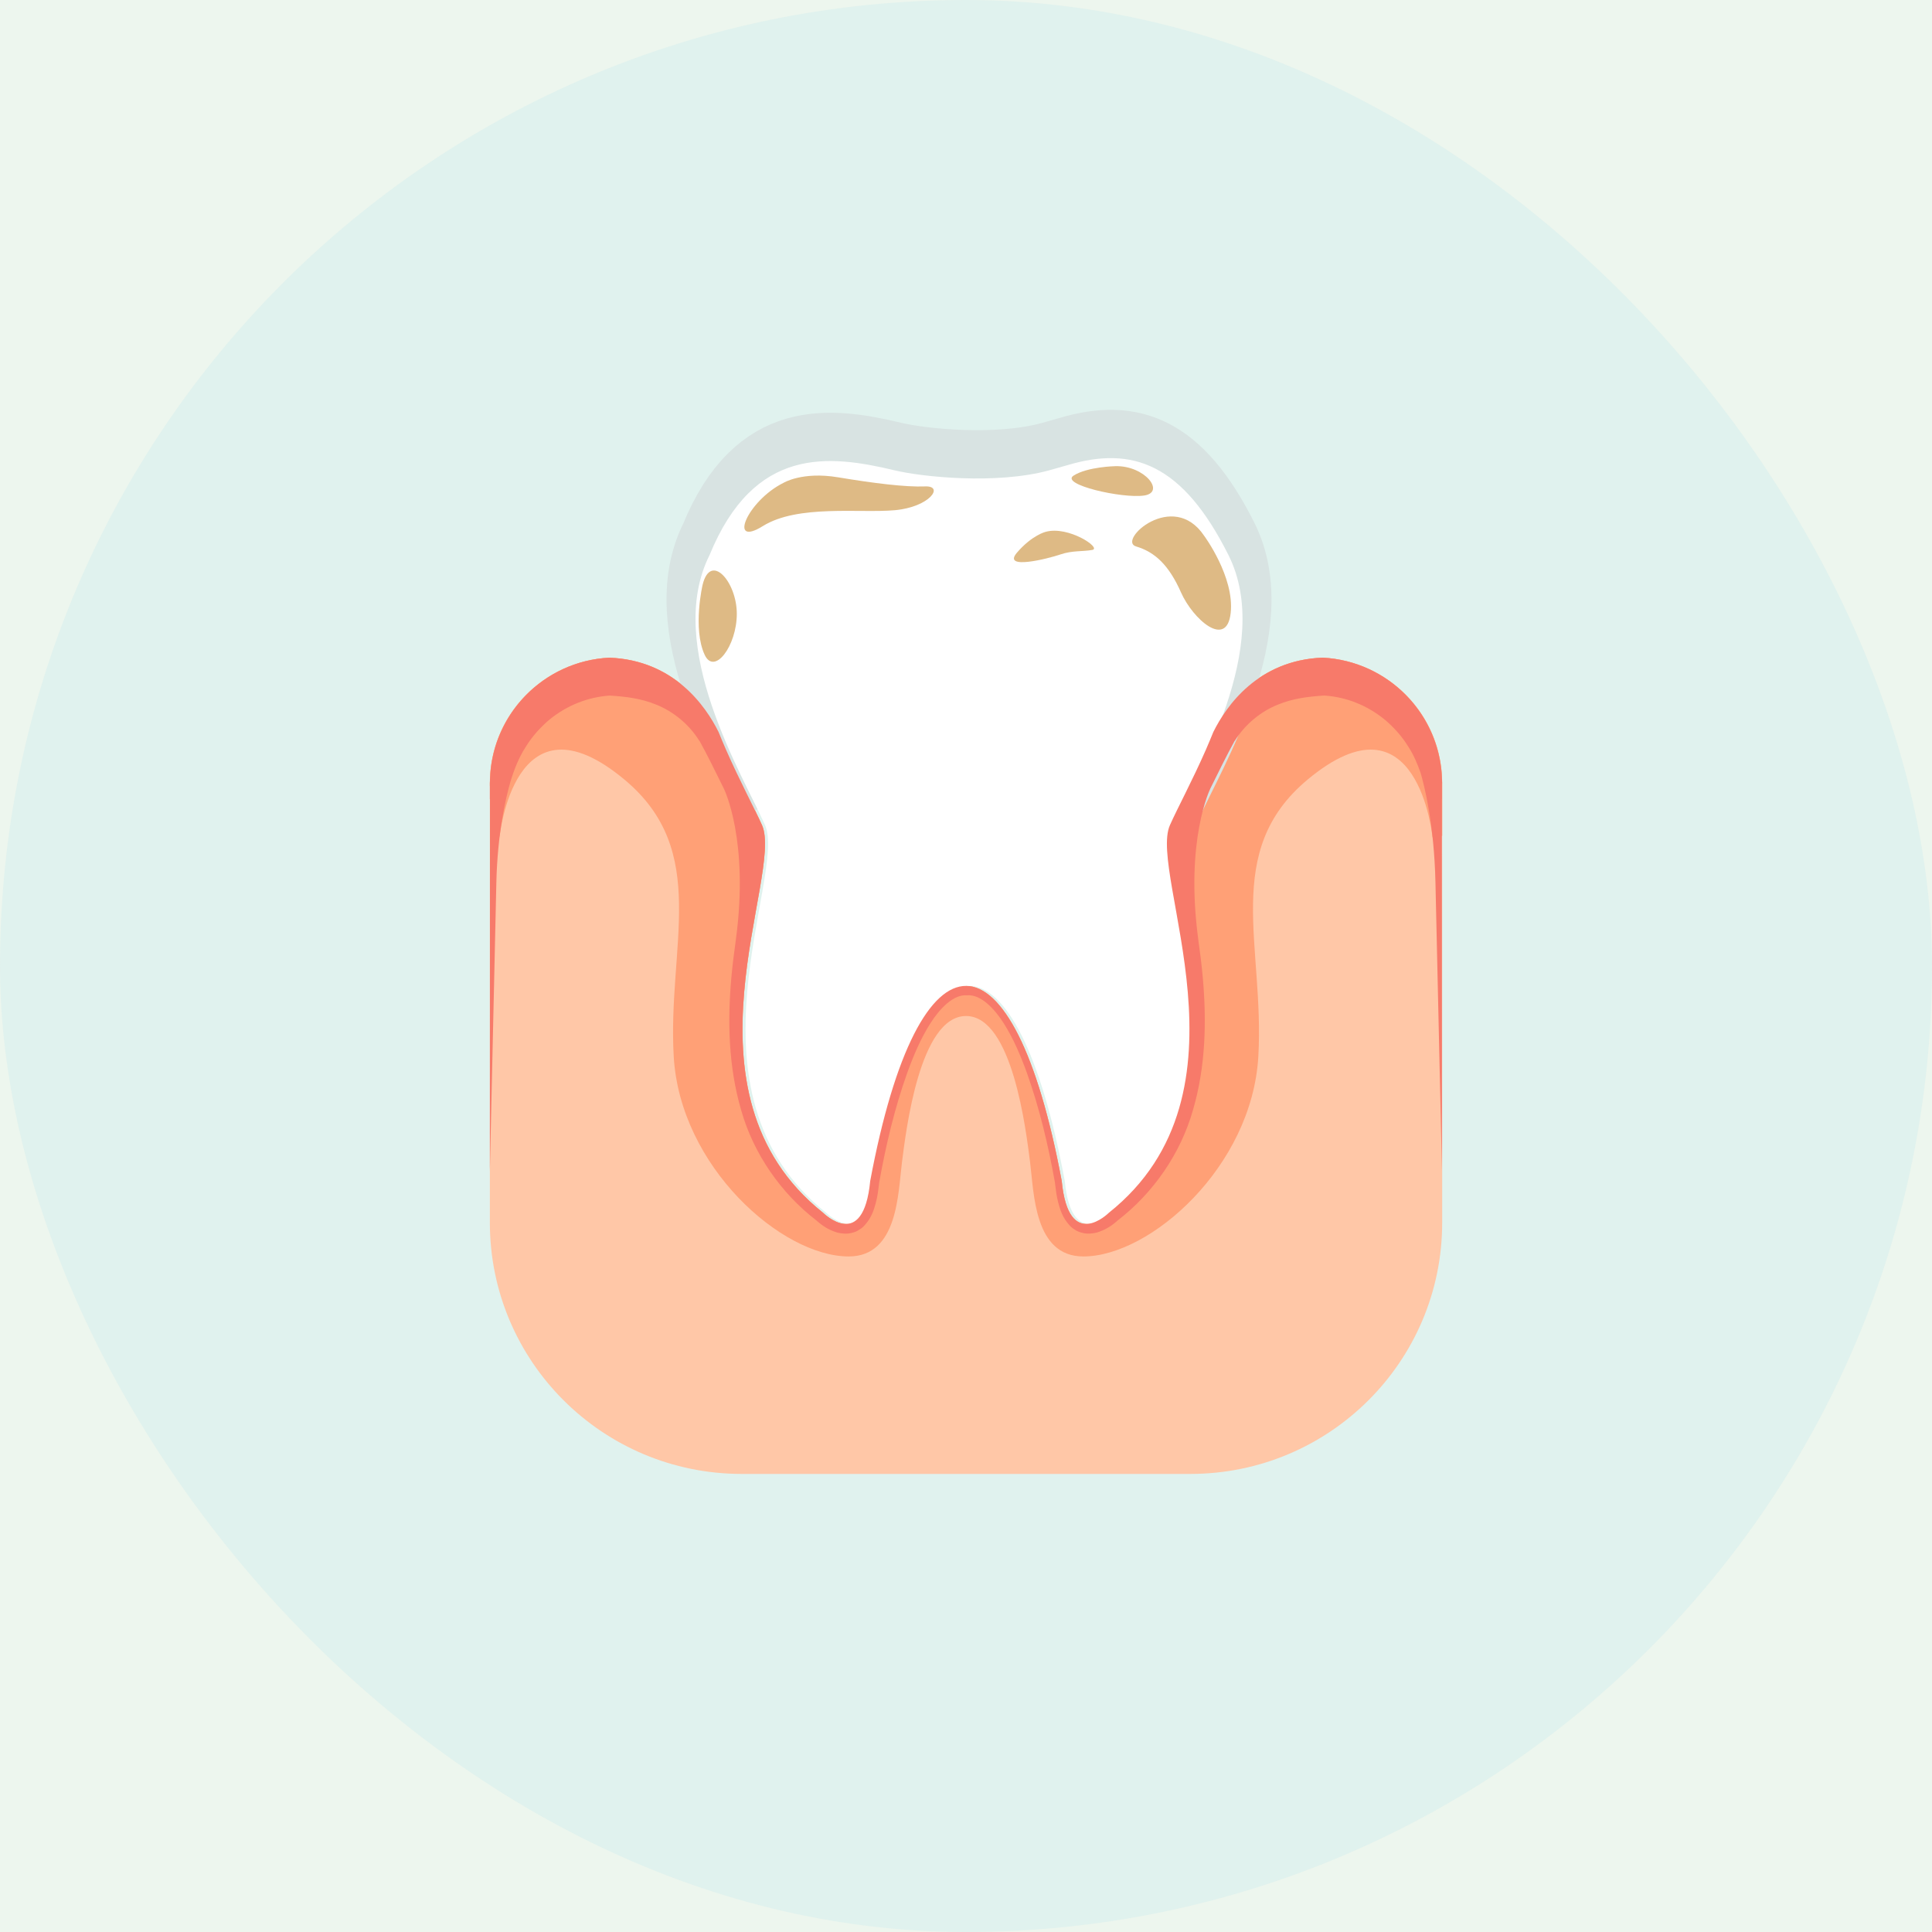 <svg xmlns="http://www.w3.org/2000/svg" fill="none" height="100" viewBox="0 0 100 100" width="100"><rect fill="#EDF6EE" height="100" width="100" x="0" y="0"></rect><rect fill="#D4EFEE" fill-opacity="0.5" height="100" rx="50" width="100"></rect><path d="M68.46 34.039C65.106 34.171 63.465 36.55 62.803 37.889C62.682 38.188 62.559 38.482 62.433 38.769C62.433 38.774 62.427 38.787 62.427 38.787H62.426C61.711 40.417 60.957 41.811 60.557 42.707C59.409 45.287 65.226 56.538 57.397 62.772C57.397 62.772 55.314 64.85 54.955 61.124C53.71 54.44 51.865 51.054 50.016 51.03C48.166 51.008 46.31 54.349 45.044 61.124C44.684 64.852 42.602 62.772 42.602 62.772C34.773 56.538 40.591 45.287 39.441 42.707C39.042 41.811 38.288 40.417 37.572 38.787H37.571C37.571 38.787 37.567 38.774 37.565 38.771C37.44 38.483 37.315 38.188 37.194 37.887C36.53 36.55 34.889 34.172 31.538 34.041C28.096 34.218 25.355 37.051 25.355 40.533V63.285C25.355 70.467 31.189 76.29 38.389 76.29H61.613C68.81 76.29 74.647 70.468 74.647 63.285V40.533C74.647 37.053 71.906 34.218 68.462 34.041L68.46 34.039Z" fill="#FFC7A7"></path><path d="M74.645 40.533C74.645 37.053 71.904 34.218 68.46 34.041C65.106 34.172 63.465 36.551 62.803 37.89C62.682 38.19 62.559 38.483 62.433 38.771C62.433 38.775 62.427 38.788 62.427 38.788H62.426C61.711 40.418 60.957 41.812 60.557 42.709C59.409 45.288 65.226 56.539 57.397 62.773C57.397 62.773 55.314 64.852 54.955 61.126C53.71 54.442 51.865 51.055 50.016 51.032C48.166 51.01 46.31 54.35 45.044 61.126C44.684 64.853 42.602 62.773 42.602 62.773C34.773 56.539 40.591 45.288 39.441 42.709C39.042 41.812 38.288 40.418 37.572 38.788H37.571C37.571 38.788 37.567 38.775 37.565 38.772C37.44 38.485 37.315 38.19 37.194 37.889C36.53 36.551 34.889 34.173 31.538 34.042C28.096 34.218 25.355 37.051 25.355 40.533V40.669L25.858 43.337C25.858 43.337 26.597 35.584 32.319 40.349C36.783 44.066 34.542 48.974 34.872 54.684C35.201 60.393 40.467 65.034 43.929 65.034C46.482 65.034 46.482 61.748 46.687 60.147C46.893 58.545 47.593 52.589 50.002 52.589C52.41 52.589 53.11 58.545 53.316 60.147C53.521 61.748 53.521 65.034 56.074 65.034C59.536 65.034 64.802 60.393 65.131 54.684C65.461 48.974 63.22 44.066 67.684 40.349C73.406 35.584 74.145 43.337 74.145 43.337L74.648 43.26V40.533H74.645Z" fill="#FFA076"></path><path d="M39.599 41.706C38.45 39.126 34.355 32.461 36.726 27.732C39.04 22.081 42.902 22.529 46.325 23.349C47.72 23.682 51.551 24.091 54.289 23.349C54.595 23.266 54.917 23.175 55.256 23.075C58.631 22.072 61.216 23.002 63.586 27.732C65.957 32.461 61.862 39.126 60.714 41.706C60.714 41.706 61.865 39.126 60.715 41.706" stroke="#D8E3E2" stroke-width="3"></path><path d="M60.714 42.706C61.862 40.126 65.957 33.461 63.586 28.732C61.216 24.002 58.631 23.072 55.256 24.075C54.917 24.175 54.595 24.266 54.289 24.349C51.551 25.091 47.72 24.682 46.325 24.349C42.902 23.529 39.04 23.081 36.726 28.732C34.355 33.461 38.45 40.126 39.599 42.706C40.747 45.285 34.93 56.536 42.759 62.77C42.759 62.77 44.842 64.848 45.201 61.123C47.733 47.574 52.625 47.756 55.112 61.123C55.472 64.848 57.555 62.77 57.555 62.77C65.383 56.536 59.565 45.285 60.715 42.706H60.714Z" fill="white"></path><path d="M74.645 40.533C74.645 40.492 74.641 40.454 74.639 40.412V40.306L74.633 40.303C74.515 36.929 71.828 34.213 68.459 34.039C65.105 34.171 63.464 36.55 62.801 37.889C62.68 38.188 62.557 38.482 62.432 38.769C62.432 38.774 62.426 38.787 62.426 38.787H62.425C61.709 40.417 60.955 41.811 60.556 42.707C59.407 45.287 65.224 56.538 57.395 62.772C57.395 62.772 55.313 64.85 54.953 61.124C53.709 54.44 51.864 51.054 50.015 51.03C48.164 51.008 46.309 54.349 45.042 61.124C44.683 64.852 42.6 62.772 42.6 62.772C34.771 56.538 40.59 45.287 39.44 42.707C39.04 41.811 38.286 40.417 37.571 38.787H37.57C37.57 38.787 37.565 38.774 37.564 38.771C37.438 38.483 37.314 38.188 37.193 37.887C36.529 36.55 34.888 34.172 31.537 34.041C28.172 34.213 25.485 36.929 25.367 40.303L25.361 40.306V40.412C25.361 40.454 25.355 40.492 25.355 40.533V41.371C25.355 41.371 25.359 41.371 25.361 41.371L25.355 60.599C25.355 60.599 25.609 49.427 25.691 45.69C25.747 43.162 26.164 41.347 26.428 40.436C26.628 39.784 26.867 39.193 27.201 38.676C27.535 38.126 27.958 37.66 28.418 37.265C29.34 36.507 30.436 36.076 31.568 36.002C32.396 36.059 33.166 36.142 33.976 36.476C34.814 36.811 35.67 37.473 36.213 38.373L36.179 38.296C36.643 39.132 37.054 39.991 37.478 40.842L37.474 40.837C37.474 40.837 38.783 43.483 38.09 48.617L38.094 48.597C38.001 49.256 37.917 49.917 37.856 50.586C37.652 52.853 37.703 55.209 38.363 57.464C39.003 59.722 40.422 61.762 42.269 63.181L42.224 63.142C42.551 63.44 42.873 63.653 43.329 63.796C43.562 63.85 43.828 63.887 44.102 63.809C44.241 63.778 44.368 63.725 44.479 63.645C44.603 63.577 44.693 63.49 44.773 63.397C45.104 63.029 45.233 62.635 45.33 62.266C45.428 61.905 45.465 61.554 45.508 61.201C45.851 59.278 46.304 57.368 46.952 55.548C47.28 54.641 47.658 53.748 48.16 52.962C48.644 52.197 49.351 51.468 50.034 51.517C50.04 51.517 50.047 51.517 50.055 51.517C50.059 51.517 50.062 51.516 50.066 51.516C50.069 51.516 50.072 51.516 50.075 51.516C50.758 51.467 51.465 52.195 51.95 52.961C52.451 53.747 52.829 54.639 53.157 55.546C53.805 57.366 54.259 59.276 54.602 61.2C54.645 61.551 54.681 61.902 54.779 62.265C54.878 62.633 55.005 63.027 55.336 63.396C55.416 63.489 55.506 63.576 55.63 63.644C55.741 63.723 55.868 63.776 56.008 63.807C56.281 63.886 56.547 63.849 56.781 63.794C57.237 63.651 57.558 63.437 57.885 63.141L57.84 63.179C59.687 61.759 61.104 59.72 61.746 57.462C62.408 55.207 62.457 52.852 62.255 50.585C62.195 49.915 62.11 49.253 62.017 48.595L62.022 48.616C61.329 43.482 62.639 40.836 62.639 40.836L62.634 40.84C63.059 39.988 63.47 39.131 63.934 38.294L63.9 38.371C64.442 37.471 65.298 36.809 66.136 36.474C66.946 36.141 67.716 36.057 68.544 36.001C69.677 36.075 70.772 36.504 71.694 37.264C72.154 37.657 72.577 38.125 72.911 38.675C73.167 39.069 73.357 39.519 73.527 39.992C73.718 40.639 74.233 42.651 74.299 45.688C74.382 49.425 74.635 60.598 74.635 60.598L74.629 41.362C74.629 41.362 74.633 41.362 74.635 41.362V40.532L74.645 40.533Z" fill="#F77A6A"></path><path d="M40.554 24.992C40.554 24.992 41.521 24.396 43.375 24.705C45.227 25.013 46.874 25.218 47.882 25.177C48.89 25.135 48.129 26.244 46.318 26.408C44.507 26.572 41.295 26.1 39.484 27.23C37.673 28.359 38.661 25.936 40.554 24.991V24.992Z" fill="#DEBA85"></path><path d="M54.129 27.525C54.129 27.525 53.419 27.693 52.636 28.607C51.854 29.522 54.251 28.916 54.88 28.7C55.508 28.485 56.032 28.557 56.537 28.464C57.041 28.371 55.302 27.203 54.129 27.526V27.525Z" fill="#DEBA85"></path><path d="M62.321 27.724C62.321 27.724 63.906 29.859 63.7 31.728C63.495 33.597 61.745 32.057 61.127 30.66C60.509 29.264 59.789 28.575 58.801 28.283C57.814 27.991 60.705 25.324 62.321 27.724Z" fill="#DEBA85"></path><path d="M36.366 30.271C36.366 30.271 35.844 32.52 36.47 33.886C36.971 34.98 38.137 33.435 38.137 31.771C38.137 30.107 36.779 28.567 36.366 30.273V30.271Z" fill="#DEBA85"></path><path d="M57.731 24.129C57.731 24.129 56.29 24.157 55.57 24.616C54.85 25.075 58.081 25.814 59.214 25.649C60.346 25.485 59.255 24.088 57.731 24.129Z" fill="#DEBA85"></path></svg>
